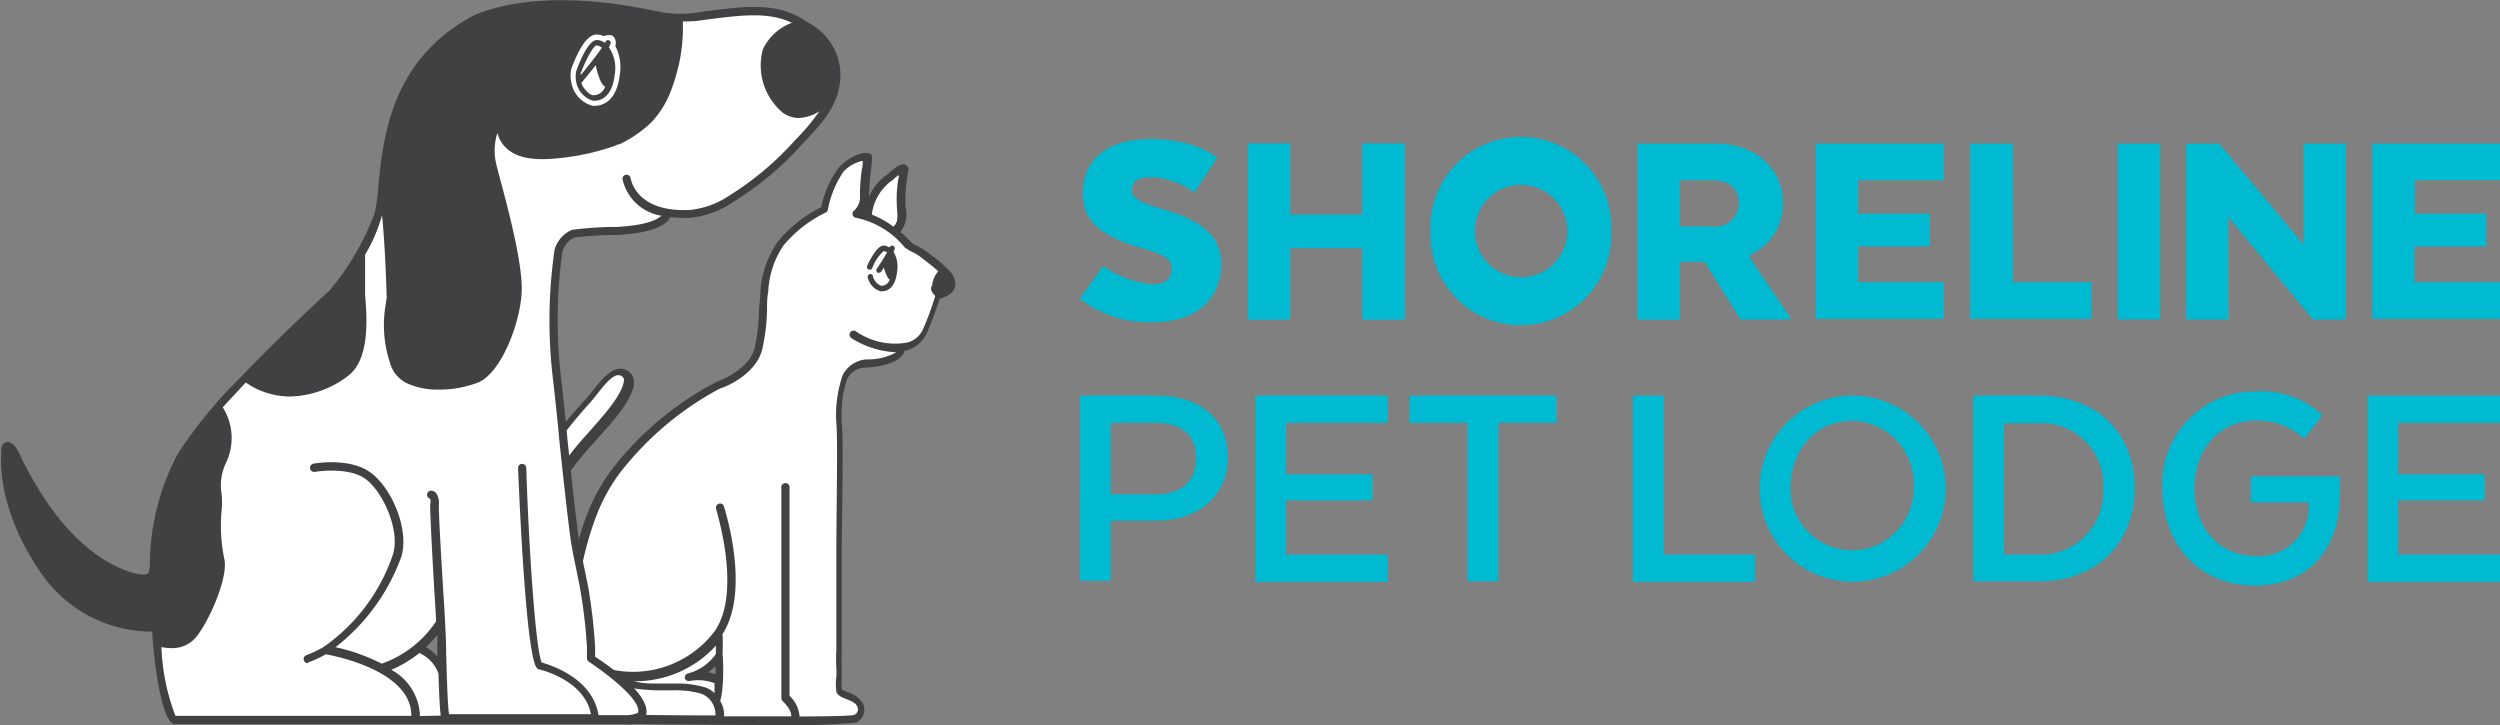 <?xml version="1.0" encoding="UTF-8"?> <svg xmlns="http://www.w3.org/2000/svg" viewBox="0 0 162.28 47.07"><rect x="0" y="0" width="162.28" height="47.07" fill="#808080" stroke="none"/><defs><style>.cls-1{fill:#00bad2;}.cls-2{fill:#fff;}.cls-3{fill:#414042;}</style></defs><title>logo</title><g id="Layer_2" data-name="Layer 2"><g id="Layer_1-2" data-name="Layer 1"><path class="cls-1" d="M74.81,18.46c.86,0,1.26-.38,1.26-1s-.37-.89-2-1.37c-2.39-.7-3.77-1.63-3.77-3.52,0-2.07,1.41-3.54,4.42-3.54s4.3,1.22,4.3,1.22l-1.48,2.25a5,5,0,0,0-2.82-1c-.93,0-1.24.36-1.24.84s.5.8,1.81,1.18c2.54.71,4,1.7,4,3.6,0,2.08-1.39,3.79-4.4,3.79a7.25,7.25,0,0,1-4.78-1.52l1.51-2.12A6.79,6.79,0,0,0,74.81,18.46Z"></path><path class="cls-1" d="M88.44,20.75V16.11H83.76v4.64H81V9.31h2.76v4.62h4.68V9.31H91.2V20.75Z"></path><path class="cls-1" d="M92.87,15a5.87,5.87,0,1,1,11.73,0,5.87,5.87,0,1,1-11.73,0Zm8.88,0a3,3,0,1,0-6,0,3,3,0,1,0,6,0Z"></path><path class="cls-1" d="M115.74,13.16a3.59,3.59,0,0,1-2.13,3.39v.21l2.57,3.79v.19H113L110.66,17h-1.6v3.75H106.3V9.32h5C114,9.32,115.74,10.94,115.74,13.16Zm-4.59-1.46h-2.09v3h2.11a1.52,1.52,0,0,0,1.72-1.49C112.89,12.17,112.16,11.7,111.15,11.7Z"></path><path class="cls-1" d="M120.63,16v2.32h5.55v2.38h-8.31V9.32h8.31V11.7h-5.55v2.17h4.65V16Z"></path><path class="cls-1" d="M127.91,9.32h2.76v9h5.1v2.38h-7.86Z"></path><path class="cls-1" d="M137.47,20.74V9.32h2.76V20.74Z"></path><path class="cls-1" d="M150.15,20.74l-5.49-6.66v6.66h-2.74V9.32h2.14l5.48,6.55V9.32h2.74V20.74Z"></path><path class="cls-1" d="M156.74,16v2.32h5.54v2.38H154V9.32h8.3V11.7h-5.54v2.17h4.64V16Z"></path><path class="cls-1" d="M75.09,25.68c2.83,0,4.62,1.53,4.62,4s-1.85,4.12-4.66,4.12H72.11v3.9h-2V25.68ZM75,27.45H72.11v4.64H75c1.59,0,2.65-.72,2.65-2.35S76.6,27.45,75,27.45Z"></path><path class="cls-1" d="M83.49,32.48V36h6.6v1.77H81.5V25.68h8.59v1.77h-6.6v3.34H89.1v1.69Z"></path><path class="cls-1" d="M101.05,25.68v1.77H97.27V37.74h-2V27.45H91.5V25.68Z"></path><path class="cls-1" d="M106,25.68h2V36h5.93v1.77H106Z"></path><path class="cls-1" d="M114.23,31.72a6,6,0,1,1,12.08,0,6,6,0,1,1-12.08,0Zm10,0a4.08,4.08,0,0,0-4-4.4c-2.37,0-4,1.91-4,4.4a4,4,0,1,0,8,0Z"></path><path class="cls-1" d="M132.36,37.74H128.1V25.68h4.26c3.76,0,6.22,2.43,6.22,6S136.12,37.74,132.36,37.74ZM130.09,36h2.15a4.07,4.07,0,0,0,4.3-4.26,4,4,0,0,0-4.3-4.26h-2.15Z"></path><path class="cls-1" d="M146.11,32.61V30.92h5.79V32.1c0,3.58-2.07,5.91-5.52,5.91-3.74,0-6-2.81-6-6.29a6,6,0,0,1,6.08-6.31,5.69,5.69,0,0,1,4.3,1.55l-1.17,1.52a4.51,4.51,0,0,0-3.13-1.18c-2.44,0-4,1.93-4,4.42s1.55,4.38,4,4.38a3.21,3.21,0,0,0,3.41-3.43v-.06Z"></path><path class="cls-1" d="M155.68,32.48V36h6.6v1.77h-8.59V25.68h8.59v1.77h-6.6v3.34h5.61v1.69Z"></path><path class="cls-2" d="M40.66,24.31c-1-.6-2.43,1.71-2.43,1.71s-2,2.27-2.45,3a15,15,0,0,0-1.37,2.69,23.43,23.43,0,0,0-1.17,4.24c-.34,2-.74,3.85-.23,5.47.42,1.34.71,2.34,1.71,2.78s1.89.26,2.23.65c.2.23.23.42.26,1s.07.84.16.9h18s.53-.29.43-.65a1,1,0,0,0-.58-.74c-.36-.17-.85-.28-.86-.66s.24-16.3.24-16.3-.06-1.72,0-2,.25-1.55.28-1.64a2.86,2.86,0,0,1,.51-.77,3.17,3.17,0,0,1,1.85-.41s1.3-.28,1.58-1c0,0,1.27.33,2.14-3.34,0,0,.76-.57.78-.89s-.13-.45-.71-.94-1.33-1-1.52-1.13A10.35,10.35,0,0,1,58.07,15a1.3,1.3,0,0,0,.39-1.59,2.64,2.64,0,0,1,0-1.45,7,7,0,0,1,.14-.82s.13-.46-.3-.09a5.44,5.44,0,0,0-1.54,1.62,14.42,14.42,0,0,0-.5,1.47l-.66-.18a2.91,2.91,0,0,0,.48-1s.08-1.49.13-1.9a6.33,6.33,0,0,0,0-.83s0-.14-.39,0a5.34,5.34,0,0,0-1.75,1.51c-.13.26-.52,1.64-.68,1.93a16.47,16.47,0,0,1-2,1.35,19.33,19.33,0,0,0-1.54,2.28c-.26.66-.26.66-.46,3.31s-.57,3.05-1.26,3.53c0,0-6.42,3.54-8.65,7.11a16.84,16.84,0,0,0-2.32,9.56s-.43,2.21-1.46,2c-.66-.13-.74-.37-1.07-1.09A19.28,19.28,0,0,1,34.24,39,13.61,13.61,0,0,1,35,35.11c.19-.6.95-3.87,2-4.89.88-.84,1.49-1.8,2.33-2.78A6.44,6.44,0,0,0,40.8,25.2C40.87,24.88,41.22,24.63,40.66,24.31Zm4.05,19.6a2.11,2.11,0,0,0,1.93-1.25c0,.5,0,2.16,0,2.16C47,43.37,44.71,43.91,44.71,43.91Z"></path><path class="cls-3" d="M58.08,16.15a.17.17,0,0,0-.14-.2.18.18,0,0,0-.2.12.7.7,0,0,0-.38-.13c-.42,0-.89.92-1.07,1.32a.17.17,0,0,0,.09.23.19.19,0,0,0,.24-.08,2.69,2.69,0,0,1,.74-1.11.35.35,0,0,1,.22.09c-.16.28-.42.7-.67,1.06a.19.19,0,0,0,.05.25.17.17,0,0,0,.1,0,.19.19,0,0,0,.15-.08l.16-.25a3,3,0,0,0,.22.58.66.66,0,0,0,.16.21.57.57,0,0,1-.56.39.94.94,0,0,1-.52-.58.17.17,0,0,0-.17-.18.18.18,0,0,0-.18.18,1.21,1.21,0,0,0,.84.94h.07c.31,0,.88-.15,1-1.27A1.91,1.91,0,0,0,58,16.34.93.93,0,0,0,58.08,16.15Z"></path><path class="cls-3" d="M62,18.25a1.34,1.34,0,0,0-.34-.64,8,8,0,0,0-1.15-1l-.31-.24a3.47,3.47,0,0,0-.6-.37,2.56,2.56,0,0,1-.45-.27,8.8,8.8,0,0,0-.7-.68,1.85,1.85,0,0,0,.33-1.59v-.1a7.84,7.84,0,0,1,.11-1.81c0-.15.05-.31.07-.47a.36.36,0,0,0-.18-.38c-.11-.06-.33-.17-1.16.61a3.37,3.37,0,0,0-1.21,1.46v-.1a14.08,14.08,0,0,1,.12-1.58c.1-.87.11-1,0-1.08-.32-.23-1.25,0-2.07.86a6.38,6.38,0,0,0-1.15,2.58,8.6,8.6,0,0,0-2.81,2.22,6.4,6.4,0,0,0-1.14,3.24c0,.41-.07.83-.09,1.23a12,12,0,0,1-.29,2.47c-.38,1.43-2.36,2.13-2.41,2.15A20.47,20.47,0,0,0,39.7,30.5,12.22,12.22,0,0,0,38,33.68a20.1,20.1,0,0,0-1.14,5.41,6.66,6.66,0,0,0,0,.9,3.82,3.82,0,0,1,0,1.12,1.83,1.83,0,0,1-1.06,1.39c-.09,0-.35.07-.66-.38a5.5,5.5,0,0,1-.69-2.48A11.47,11.47,0,0,1,35,35.93c.07-.26.13-.51.19-.76a13.66,13.66,0,0,1,1.43-4,19.9,19.9,0,0,1,2-2.51c.3-.34.6-.68.89-1l.07-.09c1.12-1.3,1.63-2.23,1.57-2.85a.84.84,0,0,0-.31-.58c-.88-.68-1.78.47-2.37,1.23-.16.2-.31.39-.43.52A31.49,31.49,0,0,0,36,28.31l-.24.31a15,15,0,0,0-2.26,5.24c-.74,3-1.51,6-.28,9a3.44,3.44,0,0,0,3.28,2c.41,0,.48.4.48,1.24a1.2,1.2,0,0,0,.23.78.27.27,0,0,0,.19.08c2.39,0,7.89.1,12.23.1a52.22,52.22,0,0,0,5.93-.15A.92.92,0,0,0,56,45.64a1.81,1.81,0,0,0-1-.72,2,2,0,0,1-.36-.17,5.55,5.55,0,0,1,0-.82c0-.25,0-.46,0-.59a9.91,9.91,0,0,1,0-1.09c0-.21,0-.42,0-.63v-.51c0-.42,0-.85,0-1.27s0-1,0-1.47l0-1.27c0-.57,0-1.14,0-1.7,0-1.12.13-7,0-7.95a7.68,7.68,0,0,1,.34-2.81,1.28,1.28,0,0,1,1.13-.77c2.09-.12,2.52-.78,2.6-1.09l.18-.05a2.05,2.05,0,0,0,1.29-1.15,18.41,18.41,0,0,0,.81-2.19C61.54,19.24,62.12,18.93,62,18.25Zm-4.08-6.54,0,0a4.09,4.09,0,0,1,.42-.35v.12a7.72,7.72,0,0,0-.12,1.93v.11c.06.56.07.95-.23,1.19a5.81,5.81,0,0,0-1.4-.78A3.2,3.2,0,0,1,57.91,11.71Zm2.61,6.73c0,.06-.05.12-.07.17-.09.21.09.44.25.6a19.42,19.42,0,0,1-.79,2.15,1.55,1.55,0,0,1-1,.87,4.45,4.45,0,0,1-3.37-.73.27.27,0,0,0-.37.09.28.28,0,0,0,.1.37,6,6,0,0,0,2.9.91h0a3.82,3.82,0,0,1-1.92.46,1.85,1.85,0,0,0-1.57,1.05,8,8,0,0,0-.4,3.13c.1.86,0,6.15,0,7.87,0,.57,0,1.14,0,1.7l0,1.28c0,.49,0,1,0,1.45s0,.88,0,1.31c0,.17,0,.33,0,.5s0,.4,0,.61a8.83,8.83,0,0,0,0,1.15,4.89,4.89,0,0,1,0,.52,3.92,3.92,0,0,0,0,1c.07.24.32.35.65.48s.61.26.69.45a.39.39,0,0,1-.2.58c-.22.06-1.57.09-3.53.1a2,2,0,0,0-.65-1.34V31.68a.27.27,0,1,0-.53,0V45.31a.27.27,0,0,0,.08.19c.23.22.63.72.55,1H47a1.72,1.72,0,0,0-.25-1,4.46,4.46,0,0,0,.15-.92c.06-.61.06-1.69,0-2.13a11.55,11.55,0,0,0,0-1.29c1.83-2.82.16-8.07.09-8.29a.25.25,0,0,0-.33-.17.27.27,0,0,0-.18.33c0,.06,1.7,5.35-.08,7.93a6.64,6.64,0,0,1-6.51,2.54.28.28,0,0,0-.29.14.27.27,0,0,0,.06.32,3.19,3.19,0,0,0,1.58.74,12.46,12.46,0,0,0,1.36.11l.58,0c.19,0,.39,0,.6,0a5.84,5.84,0,0,1,1.77.23,1.44,1.44,0,0,1,.89,1.4c-3,0-6.23-.05-8.95-.09a.88.88,0,0,1-.06-.35c0-.62,0-1.67-1-1.75-1.55-.13-2.37-.63-2.83-1.71-1.16-2.78-.41-5.76.32-8.67a14.36,14.36,0,0,1,2.15-5l.24-.31a30.88,30.88,0,0,1,2-2.43c.14-.15.29-.35.46-.56.63-.81,1.2-1.46,1.62-1.13a.26.26,0,0,1,.11.2c0,.32-.19,1-1.44,2.45l-.08.1-.88,1a19.58,19.58,0,0,0-2,2.58,13.84,13.84,0,0,0-1.5,4.18q-.09.36-.18.75A11.58,11.58,0,0,0,34,39.69a6,6,0,0,0,.78,2.72A1.14,1.14,0,0,0,36,43a2.28,2.28,0,0,0,1.47-1.81,4.1,4.1,0,0,0,0-1.26,5.81,5.81,0,0,1,0-.83,19.38,19.38,0,0,1,1.11-5.26,11.68,11.68,0,0,1,1.59-3.05,20.25,20.25,0,0,1,6.58-5.58c.1,0,2.28-.8,2.72-2.5a12.65,12.65,0,0,0,.32-2.58c0-.4,0-.81.08-1.21a5.76,5.76,0,0,1,1-3,8.31,8.31,0,0,1,2.74-2.13.26.26,0,0,0,.13-.18,6.49,6.49,0,0,1,1-2.45A2.33,2.33,0,0,1,56,10.44c0,.16,0,.38-.06.57a12.93,12.93,0,0,0-.12,1.65,1.18,1.18,0,0,1-.37,1,.27.27,0,0,0-.1.29.26.26,0,0,0,.23.19,5.53,5.53,0,0,1,3.14,1.91l0,0a2.86,2.86,0,0,0,.55.33,3.36,3.36,0,0,1,.51.32l.31.24c.28.22.56.43.81.67A1.63,1.63,0,0,0,60.52,18.44ZM44.45,44a.27.27,0,0,0,.29.21,2.94,2.94,0,0,1,1.64.14.08.08,0,0,1,0,.07v0a.66.66,0,0,0,0,.14c0,.18,0,.32,0,.43a1.76,1.76,0,0,0-.57-.36,6.23,6.23,0,0,0-1.94-.26l-.59,0-.58,0c-.44,0-.89,0-1.32-.1l-.25-.05a7.07,7.07,0,0,0,5.34-2.31c0,.16,0,.34,0,.54a3.2,3.2,0,0,1-1.83,1.27A.27.27,0,0,0,44.45,44Zm1.47-.34a3.06,3.06,0,0,0,.53-.42c0,.19,0,.37,0,.54A2,2,0,0,0,45.92,43.63Z"></path><path class="cls-2" d="M10.14,40.7a42.89,42.89,0,0,0,.65,4.82c.26,1.17.68,1.2.68,1.2H31.24l8.68,0c1.31,0,.64,0,.88,0a2,2,0,0,0,.87-.25c.22-.11,0-.58-.15-1A7.51,7.51,0,0,0,40.13,44c-.31-.27-1.71-1.26-1.71-1.26s-.06-.75-.09-1.16-.31-2.82-.4-3.4-.51-2.49-.51-2.49c-.12-.64-.77-6.38-.84-7.07s-.71-7-.63-7.42S36,19,36,18.44s.12-1.45.2-2a2.12,2.12,0,0,1,1-1.28A7.45,7.45,0,0,1,39.4,15c.59,0,1.11,0,1.76-.12a6.16,6.16,0,0,0,1.53-.4,3.73,3.73,0,0,0,.76-.66l-.17,0h0a10.15,10.15,0,0,0,1.48.08,5.45,5.45,0,0,0,2.17-.66A9.43,9.43,0,0,0,48.78,12a32.64,32.64,0,0,0,2.61-2.33,21.69,21.69,0,0,0,2.06-2.27,4.35,4.35,0,0,0,.73-2.11,2.6,2.6,0,0,0-.12-1.68,4.13,4.13,0,0,0-1.58-1.9,5.72,5.72,0,0,0-2.59-1A16.78,16.78,0,0,0,46.57.9c-1,.11-2.25.22-2.25.22-2-.18-8.81-.76-10-.73a11.89,11.89,0,0,0-3.42.84,11.78,11.78,0,0,0-3.59,3,8.47,8.47,0,0,0-1.56,3,30.79,30.79,0,0,0-1,5.92,12.65,12.65,0,0,1-1.33,3.25,18.23,18.23,0,0,1-3,3.82s-3,2.82-5.68,5.59C10.92,29.65,10,36,9.93,36.53S10.16,40.17,10.14,40.7ZM27.2,42.06c.16-.09,1.42-1.62,1.42-1.62l.11,3.23C28.62,42.86,27.2,42.06,27.2,42.06Z"></path><path class="cls-3" d="M39.52,3.06a.87.87,0,0,0,.12-.25.17.17,0,0,0-.14-.2.18.18,0,0,0-.21.13.14.14,0,0,1,0,.06.91.91,0,0,0-.55-.2c-.54,0-1.11,1.38-1.33,2a1.76,1.76,0,0,0,0,.76h0v0a1.58,1.58,0,0,0,1.08,1.18h.09c.39,0,1.14-.2,1.32-1.67A2.43,2.43,0,0,0,39.52,3.06ZM37.72,4.7c.34-.91.82-1.75,1-1.75a.6.6,0,0,1,.35.15c-.28.41-.82,1.1-1.37,1.77a.65.65,0,0,1,0-.17Zm.77,1.48c-.22,0-.68-.48-.75-.8.25-.3.6-.73.93-1.15A5,5,0,0,0,39,5.3c.11.2.2.29.28.32A.79.79,0,0,1,38.49,6.18Z"></path><path class="cls-3" d="M53.39,2.14a4.22,4.22,0,0,0-.87-.64l-.29-.18C50.45.16,48.49.4,46.22.68l-.57.07A7.46,7.46,0,0,1,42.46.69h-.05c-8.15-1.74-11.9.41-12,.5-5.08,2.89-5.56,7.9-5.85,10.9a12.53,12.53,0,0,1-.24,1.75,17.21,17.21,0,0,1-2.91,5c-.13.12-1.23,1.13-2.64,2.49-1.16,1.12-2.21,2.18-3.14,3.15a30.2,30.2,0,0,0-4.06,4.93,15.42,15.42,0,0,0-1.84,7q0,.45-.06.69a.15.15,0,0,1-.09.14c-.3.17-1.15-.08-1.67-.31-3.55-1.51-5.57-5.38-6.43-7A5.89,5.89,0,0,0,1,29c-.09-.1-.34-.4-.64-.28s-.28.45-.28.62c0,.35-.35,3.48,2.45,7.66A8.75,8.75,0,0,0,9.88,41c.09,1.91.62,5.88,1.43,6,.16,0,2.31,0,5.1,0,4.94,0,11.84,0,13,0H40.56a1.9,1.9,0,0,0,1.3-.31l0-.06c.72-1.32-2.35-3.43-3.23-4l0-.4V42a35,35,0,0,0-.44-3.84c-.08-.41-.16-.82-.25-1.23-.17-.82-.35-1.66-.44-2.47-.2-1.64-.39-3.34-.59-5.22-.06-.55-.11-1.09-.16-1.64-.11-1.06-.22-2.16-.35-3.24a32.34,32.34,0,0,1,.1-8,1.45,1.45,0,0,1,.81-.95,26.47,26.47,0,0,1,2.76-.16c2.63-.14,3.28-.79,3.43-1.16a7.4,7.4,0,0,0,1.28.05,6,6,0,0,0,2.77-1A20.47,20.47,0,0,0,52,9.44l.27-.29C53.35,8,54.43,6.86,54.55,5.1A3.85,3.85,0,0,0,53.39,2.14ZM37.08,4.48c.55-1.48,1.1-2.24,1.65-2.24a1.19,1.19,0,0,1,.47.11.49.49,0,0,1,.25-.06.68.68,0,0,1,.25,0,.45.45,0,0,1,.24.3.58.58,0,0,1,0,.39,3,3,0,0,1,.29,1.89c-.21,1.72-1.12,2-1.64,2h-.12a1.92,1.92,0,0,1-1.38-1.48A2.25,2.25,0,0,1,37.08,4.48Zm-9.82,42a3.52,3.52,0,0,0-1.86-3,7.75,7.75,0,0,0,1.82-1.09,2.3,2.3,0,0,1,1.24,1.33c.05,1.5.09,2.3.15,2.73ZM27.65,42a6.46,6.46,0,0,0,.74-.79c0,.38,0,.81,0,1.25v.15A3.27,3.27,0,0,0,27.65,42ZM51.91,8.79l-.28.29a19.67,19.67,0,0,1-4.36,3.66,5.53,5.53,0,0,1-2.51.89c-3.49.16-3.81-2-3.82-2.05a.28.28,0,0,0-.3-.24.27.27,0,0,0-.23.3A3.07,3.07,0,0,0,42.93,14c-.19.2-.83.62-2.88.73a22.34,22.34,0,0,0-2.92.19A2,2,0,0,0,36,16.2a31.89,31.89,0,0,0-.13,8.2c.13,1.08.24,2.17.35,3.23.05.55.1,1.1.16,1.64.2,1.89.39,3.6.59,5.23.1.84.28,1.69.45,2.52.08.41.17.81.24,1.22A33.46,33.46,0,0,1,38.1,42v.22c0,.18,0,.36,0,.54a.3.3,0,0,0,.13.2c1.5,1,3.44,2.59,3.18,3.31a1.92,1.92,0,0,1-.9.15H38.85C38.46,44,35.74,43.18,35.16,43c-.37-.79-.82-7-1-12.64a.27.27,0,0,0-.28-.25.26.26,0,0,0-.25.28c.15,3.74.59,12.52,1.25,13a.24.24,0,0,0,.11.06s2.94.65,3.37,2.91H29.15c-.1-.58-.15-2.6-.19-4,0-.81-.05-1.57-.07-2s-.06-1.14-.12-2c-.12-2.05-.31-5.14-.28-5.61A1.09,1.09,0,0,0,28.3,32a.43.43,0,0,0-.31-.15.27.27,0,0,0-.27.27.26.26,0,0,0,.2.25.91.91,0,0,1,0,.41c0,.47.11,2.84.28,5.67.05.78.09,1.45.11,1.88a7.07,7.07,0,0,1-3.53,2.75,12.35,12.35,0,0,0-3-1.07,13.05,13.05,0,0,0,4.27-5.87c.54-1.76-.63-4.48-2-5.47s-3.61-.59-3.71-.57a.26.26,0,0,0-.21.31.27.27,0,0,0,.31.22s2.17-.37,3.3.47,2.25,3.35,1.77,4.88A12,12,0,0,1,21,42h0a7.14,7.14,0,0,1-1.12.53.27.27,0,0,0,.08.52L20,43a7,7,0,0,0,1.15-.53c.72.13,5.58,1.12,5.55,4-5.61,0-14.53,0-15.31,0A13.78,13.78,0,0,1,10.48,42a2.81,2.81,0,0,0,.63.07,2,2,0,0,0,1.65-.75c.86-1.1,2-3.72,1.82-4.94a10.77,10.77,0,0,1-.2-3.2,5.22,5.22,0,0,0,0-1.16,3.33,3.33,0,0,1,.25-1.89,3.74,3.74,0,0,0-.17-3.69c.45-.5.94-1,1.49-1.61a5.11,5.11,0,0,0,2.89.91,6.5,6.5,0,0,0,3.74-1.33c1.45-1.08,1.24-3.81,1.12-5.27,0-.2,0-.38,0-.52,0-.76,0-1.64,0-2.09A10.3,10.3,0,0,0,24.79,14a.5.5,0,0,0,0-.12c.23,2.21.31,5.41.31,5.43l-.06.43a7.82,7.82,0,0,0,.28,3.83,2.06,2.06,0,0,0,1.17,1.34,4.76,4.76,0,0,0,2,.38,7.06,7.06,0,0,0,2.57-.47c1.4-.6,2.65-3.6,2.8-5.77.12-1.76-.87-5.45-1.4-7.44-.12-.46-.22-.83-.27-1.06a3.76,3.76,0,0,1,.1-1.93A2,2,0,0,0,33,9.73c1,.8,2.63.61,3.62.5a15.51,15.51,0,0,0,3.28-.76,1,1,0,0,0,.21-.1l.09,0a7.76,7.76,0,0,0,2.12-1.47,6.17,6.17,0,0,0,1.23-2,12.85,12.85,0,0,0,.6-2.11A12.13,12.13,0,0,0,44.33,2V2c0-.19,0-.4,0-.61.39,0,.84,0,1.37-.1l.57-.07c1.94-.24,3.64-.45,5.13.26a3.38,3.38,0,0,0-1.88,1.72,4,4,0,0,0,1.31,4.13,1.82,1.82,0,0,0,1,.33,2.68,2.68,0,0,0,1.36-.44A13.65,13.65,0,0,1,51.91,8.79Z"></path></g></g></svg> 